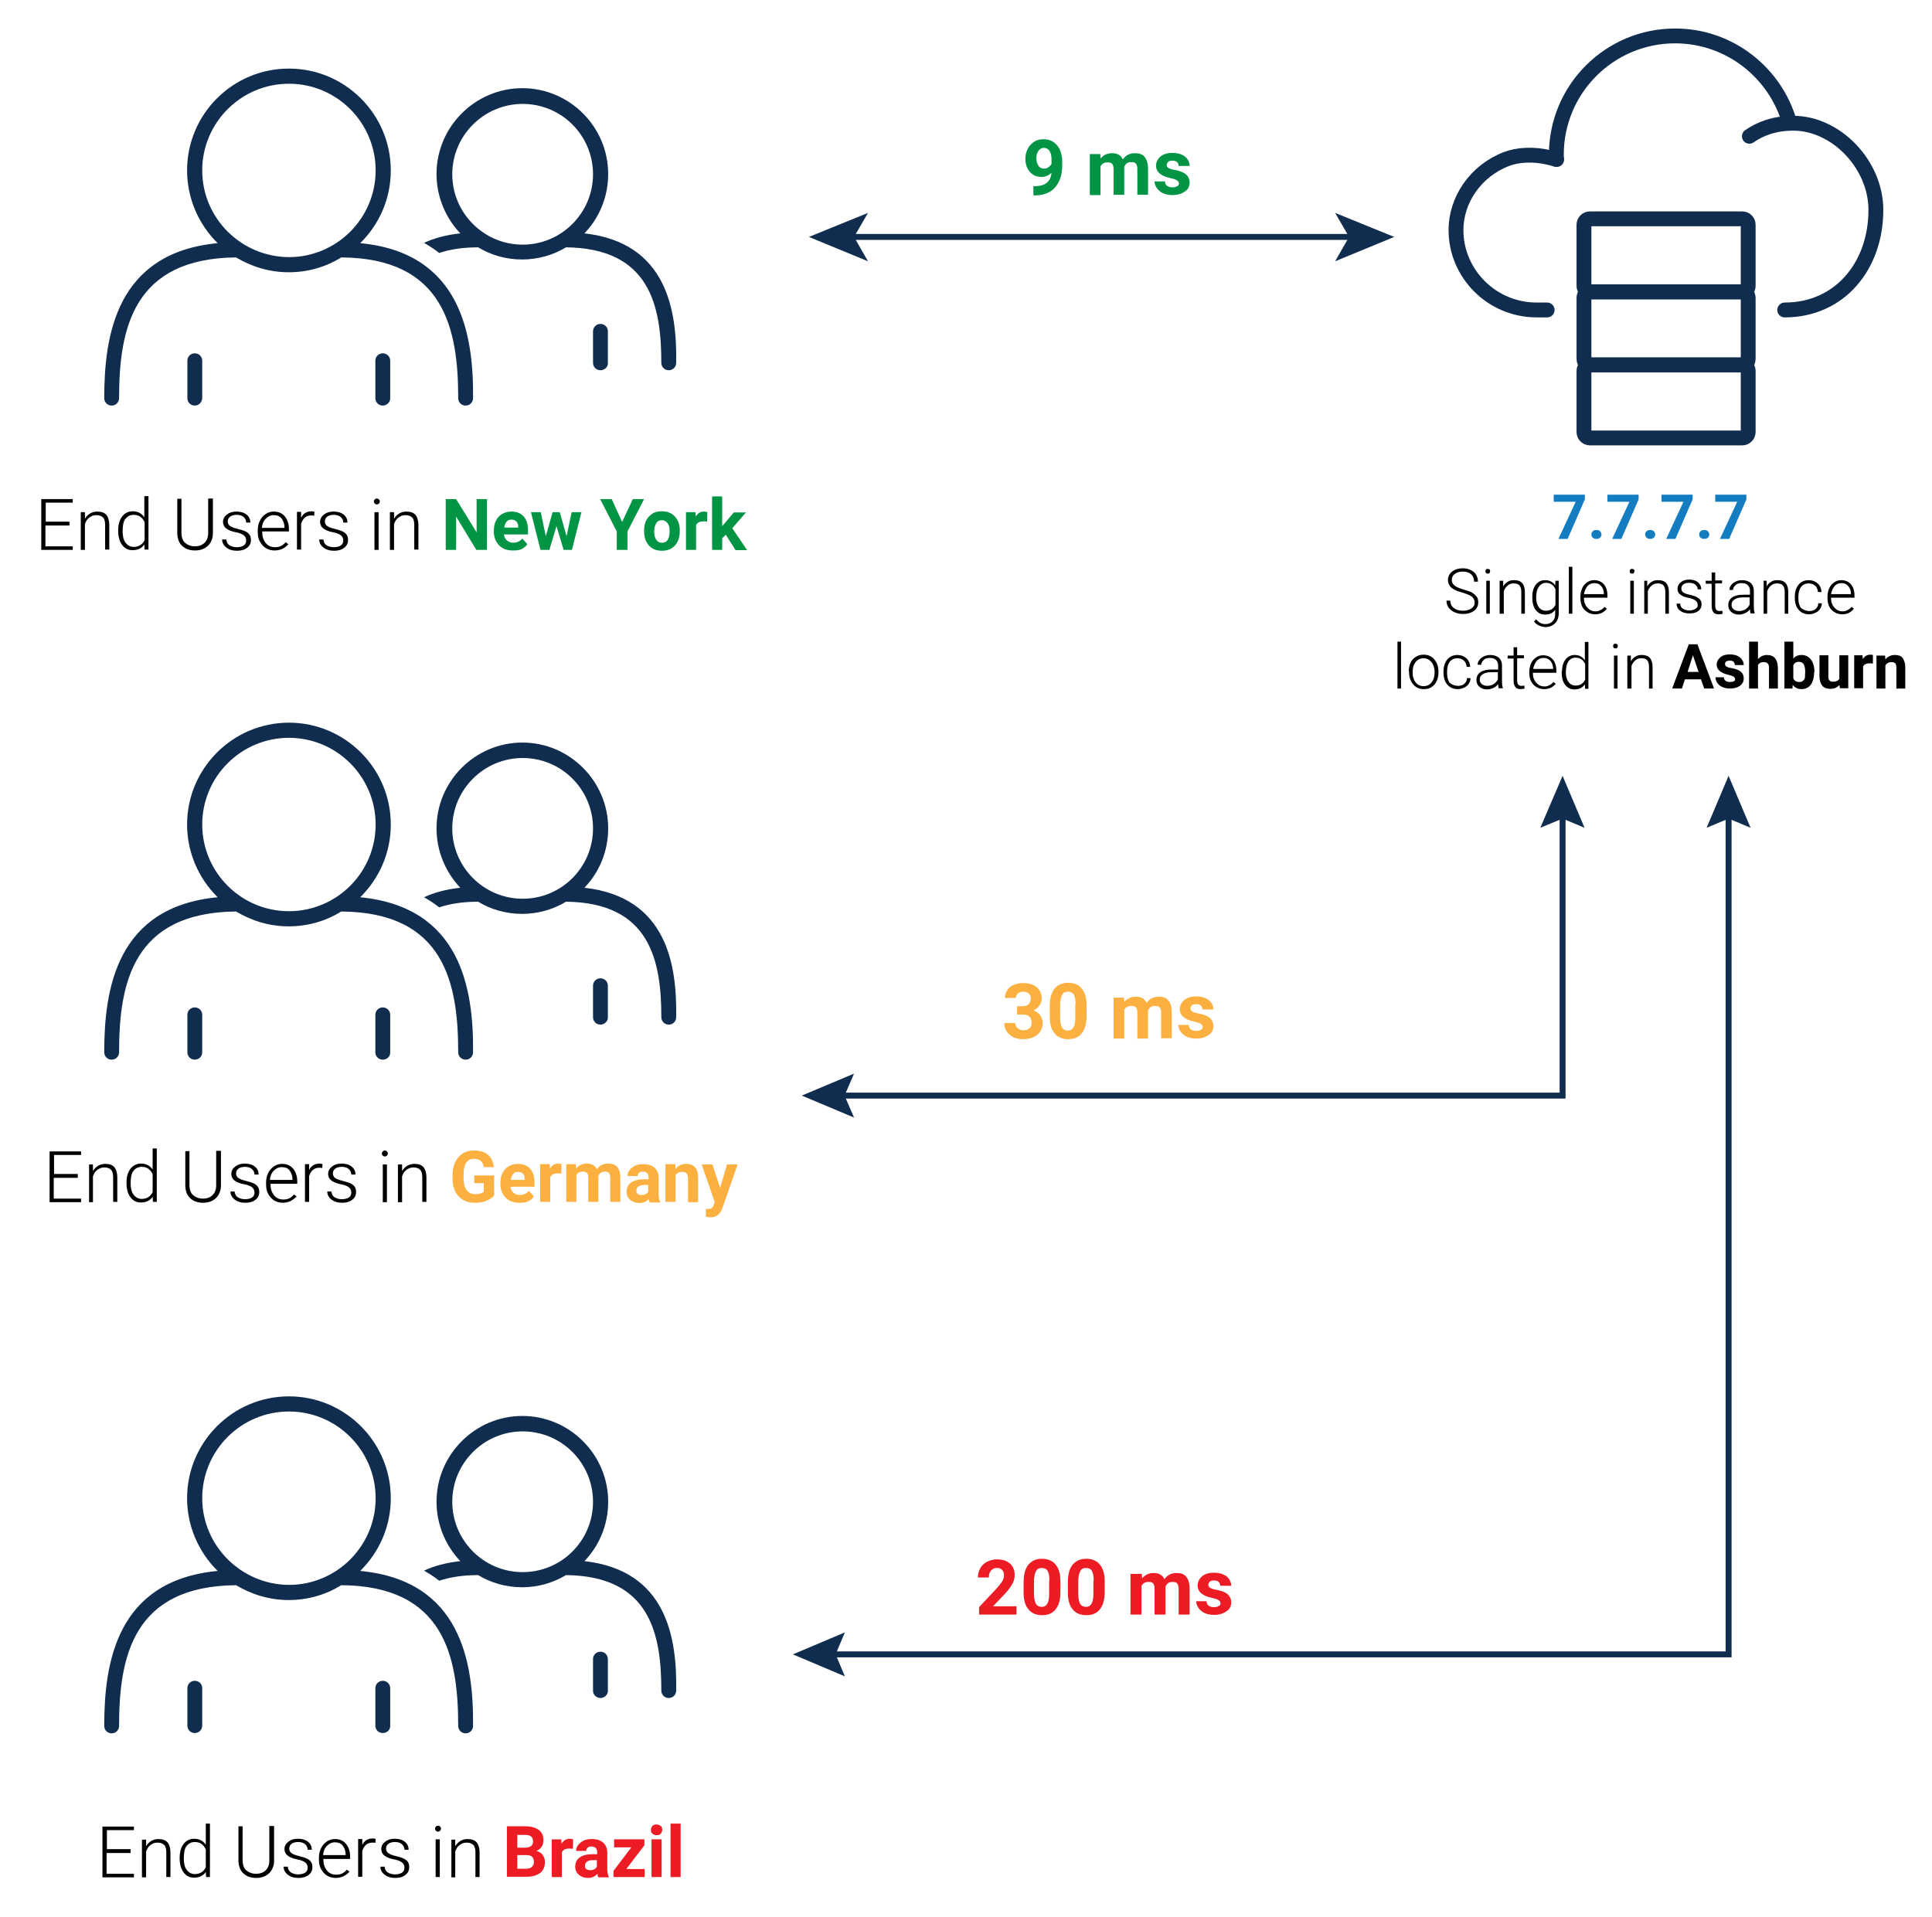 <?xml version="1.0" encoding="utf-8"?>
<!-- Generator: Adobe Illustrator 25.0.0, SVG Export Plug-In . SVG Version: 6.00 Build 0)  -->
<svg version="1.1" id="Layer_1" xmlns="http://www.w3.org/2000/svg" xmlns:xlink="http://www.w3.org/1999/xlink" x="0px" y="0px"
	 viewBox="0 0 650.6 645.7" style="enable-background:new 0 0 650.6 645.7;" xml:space="preserve">
<style type="text/css">
	.st0{fill:none;stroke:#102C4E;stroke-width:2;stroke-miterlimit:10;}
	.st1{fill:#102C4E;}
	.st2{fill:#147DC2;}
	.st3{fill:none;}
	.st4{fill:#010101;}
	.st5{fill:#009444;}
	.st6{fill:#FBB040;}
	.st7{fill:#ED1C24;}
	.st8{fill:none;stroke:#102C4E;stroke-width:5;stroke-linecap:round;stroke-linejoin:round;stroke-miterlimit:10;}
</style>
<g>
	<g>
		<polyline class="st0" points="282,369 526.2,369 526.2,273.2 		"/>
		<g>
			<polygon class="st1" points="287.6,376.4 284.4,369 287.6,361.6 270,369 			"/>
		</g>
		<g>
			<polygon class="st1" points="533.6,278.8 526.2,275.7 518.7,278.8 526.2,261.3 			"/>
		</g>
	</g>
</g>
<g>
	<line class="st2" x1="272.4" y1="79.8" x2="469.5" y2="79.8"/>
	<g>
		<line class="st0" x1="286.5" y1="79.8" x2="455.3" y2="79.8"/>
		<g>
			<polygon class="st1" points="272.4,79.8 292.3,88 287.6,79.8 292.3,71.7 			"/>
		</g>
		<g>
			<polygon class="st1" points="469.5,79.8 449.6,88 454.3,79.8 449.6,71.7 			"/>
		</g>
	</g>
</g>
<g>
	<path class="st3" d="M488.2,216.3"/>
</g>
<g>
	<path class="st3" d="M261.6,36.5"/>
</g>
<g>
	<path class="st2" d="M533.7,168.2l-5.8,13.3h-3.1l5.8-12.5h-7.4v-2.4h10.5V168.2z"/>
	<path class="st2" d="M535.9,180c0-0.5,0.2-0.9,0.5-1.1c0.3-0.3,0.7-0.4,1.2-0.4c0.5,0,0.9,0.1,1.2,0.4c0.3,0.3,0.5,0.7,0.5,1.1
		c0,0.5-0.2,0.8-0.5,1.1c-0.3,0.3-0.7,0.4-1.2,0.4c-0.5,0-0.9-0.1-1.2-0.4C536,180.8,535.9,180.5,535.9,180z"/>
	<path class="st2" d="M551.8,168.2l-5.8,13.3h-3.1l5.8-12.5h-7.4v-2.4h10.5V168.2z"/>
	<path class="st2" d="M554,180c0-0.5,0.2-0.9,0.5-1.1c0.3-0.3,0.7-0.4,1.2-0.4c0.5,0,0.9,0.1,1.2,0.4c0.3,0.3,0.5,0.7,0.5,1.1
		c0,0.5-0.2,0.8-0.5,1.1c-0.3,0.3-0.7,0.4-1.2,0.4c-0.5,0-0.9-0.1-1.2-0.4C554.2,180.8,554,180.5,554,180z"/>
	<path class="st2" d="M570,168.2l-5.8,13.3h-3.1l5.8-12.5h-7.4v-2.4H570V168.2z"/>
	<path class="st2" d="M572.2,180c0-0.5,0.2-0.9,0.5-1.1c0.3-0.3,0.7-0.4,1.2-0.4c0.5,0,0.9,0.1,1.2,0.4c0.3,0.3,0.5,0.7,0.5,1.1
		c0,0.5-0.2,0.8-0.5,1.1c-0.3,0.3-0.7,0.4-1.2,0.4c-0.5,0-0.9-0.1-1.2-0.4C572.3,180.8,572.2,180.5,572.2,180z"/>
	<path class="st2" d="M588.1,168.2l-5.8,13.3h-3.1l5.8-12.5h-7.4v-2.4h10.5V168.2z"/>
	<path class="st4" d="M496.6,203c0-0.8-0.3-1.5-0.9-2c-0.6-0.5-1.6-0.9-3.2-1.4c-1.5-0.4-2.7-0.9-3.4-1.4c-1-0.7-1.5-1.7-1.5-2.9
		c0-1.1,0.5-2.1,1.4-2.8c0.9-0.7,2.1-1.1,3.6-1.1c1,0,1.9,0.2,2.7,0.6c0.8,0.4,1.4,0.9,1.8,1.6s0.6,1.4,0.6,2.3h-1.3
		c0-1-0.3-1.8-1-2.5c-0.7-0.6-1.6-0.9-2.8-0.9c-1.1,0-2.1,0.3-2.7,0.8c-0.7,0.5-1,1.2-1,2c0,0.8,0.3,1.4,0.9,1.9
		c0.6,0.5,1.6,0.9,2.9,1.3s2.4,0.7,3,1.1c0.7,0.4,1.2,0.9,1.6,1.4s0.5,1.2,0.5,1.9c0,1.2-0.5,2.1-1.4,2.8c-0.9,0.7-2.2,1.1-3.7,1.1
		c-1.1,0-2-0.2-2.9-0.6c-0.9-0.4-1.5-0.9-2-1.6c-0.5-0.7-0.7-1.5-0.7-2.3h1.3c0,1.1,0.4,1.9,1.2,2.5s1.8,0.9,3.1,0.9
		c1.2,0,2.1-0.3,2.8-0.8C496.2,204.5,496.6,203.8,496.6,203z"/>
	<path class="st4" d="M500.2,192.4c0-0.2,0.1-0.4,0.2-0.6c0.2-0.2,0.4-0.2,0.6-0.2s0.5,0.1,0.6,0.2c0.2,0.2,0.2,0.4,0.2,0.6
		c0,0.2-0.1,0.4-0.2,0.6c-0.2,0.2-0.4,0.2-0.6,0.2s-0.5-0.1-0.6-0.2C500.3,192.8,500.2,192.6,500.2,192.4z M501.7,206.7h-1.2v-11.1
		h1.2V206.7z"/>
	<path class="st4" d="M506.2,195.6l0,1.9c0.4-0.7,0.9-1.2,1.6-1.6c0.6-0.4,1.3-0.5,2.1-0.5c1.2,0,2.1,0.3,2.7,1s0.9,1.7,0.9,3v7.3
		h-1.2v-7.3c0-1-0.2-1.7-0.6-2.2c-0.4-0.5-1.1-0.7-2-0.7c-0.8,0-1.4,0.2-2,0.7c-0.6,0.5-1,1.1-1.3,1.9v7.6H505v-11.1H506.2z"/>
	<path class="st4" d="M516,201c0-1.7,0.4-3.1,1.2-4.1c0.8-1,1.8-1.5,3.1-1.5c1.5,0,2.7,0.6,3.4,1.8l0.1-1.6h1.1v10.9
		c0,1.4-0.4,2.6-1.2,3.4s-1.9,1.3-3.2,1.3c-0.8,0-1.5-0.2-2.2-0.5c-0.7-0.3-1.3-0.8-1.7-1.4l0.7-0.7c0.9,1.1,1.9,1.6,3.1,1.6
		c1,0,1.8-0.3,2.4-0.9c0.6-0.6,0.9-1.4,0.9-2.5v-1.4c-0.8,1.1-1.9,1.6-3.4,1.6c-1.3,0-2.3-0.5-3.1-1.5s-1.2-2.4-1.2-4.2V201z
		 M517.3,201.2c0,1.4,0.3,2.5,0.9,3.3c0.6,0.8,1.4,1.2,2.4,1.2c1.5,0,2.6-0.7,3.2-2v-5.2c-0.3-0.7-0.7-1.3-1.2-1.6
		c-0.5-0.4-1.2-0.6-1.9-0.6c-1,0-1.8,0.4-2.4,1.2C517.6,198.4,517.3,199.6,517.3,201.2z"/>
	<path class="st4" d="M529.5,206.7h-1.2v-15.8h1.2V206.7z"/>
	<path class="st4" d="M537.2,206.9c-0.9,0-1.8-0.2-2.6-0.7c-0.8-0.5-1.4-1.1-1.8-1.9c-0.4-0.8-0.6-1.8-0.6-2.8V201
		c0-1.1,0.2-2,0.6-2.9c0.4-0.9,1-1.5,1.7-2c0.7-0.5,1.5-0.7,2.4-0.7c1.3,0,2.4,0.5,3.2,1.4c0.8,0.9,1.2,2.2,1.2,3.8v0.7h-7.9v0.2
		c0,1.3,0.4,2.3,1.1,3.1c0.7,0.8,1.6,1.3,2.7,1.3c0.7,0,1.2-0.1,1.7-0.4c0.5-0.2,1-0.6,1.4-1.1l0.8,0.6
		C540.2,206.2,538.9,206.9,537.2,206.9z M536.9,196.4c-0.9,0-1.7,0.3-2.3,1c-0.6,0.7-1,1.6-1.2,2.7h6.7V200c0-1.1-0.3-1.9-0.9-2.6
		S537.9,196.4,536.9,196.4z"/>
	<path class="st4" d="M548.8,192.4c0-0.2,0.1-0.4,0.2-0.6c0.2-0.2,0.4-0.2,0.6-0.2s0.5,0.1,0.6,0.2c0.2,0.2,0.2,0.4,0.2,0.6
		c0,0.2-0.1,0.4-0.2,0.6c-0.2,0.2-0.4,0.2-0.6,0.2s-0.5-0.1-0.6-0.2C548.8,192.8,548.8,192.6,548.8,192.4z M550.2,206.7H549v-11.1
		h1.2V206.7z"/>
	<path class="st4" d="M554.7,195.6l0,1.9c0.4-0.7,0.9-1.2,1.6-1.6c0.6-0.4,1.3-0.5,2.1-0.5c1.2,0,2.1,0.3,2.7,1s0.9,1.7,0.9,3v7.3
		h-1.2v-7.3c0-1-0.2-1.7-0.6-2.2c-0.4-0.5-1.1-0.7-2-0.7c-0.8,0-1.4,0.2-2,0.7c-0.6,0.5-1,1.1-1.3,1.9v7.6h-1.2v-11.1H554.7z"/>
	<path class="st4" d="M571.7,203.8c0-0.6-0.2-1.1-0.7-1.5c-0.5-0.4-1.2-0.7-2.2-0.9c-1-0.2-1.7-0.4-2.3-0.7c-0.5-0.3-0.9-0.6-1.2-1
		c-0.3-0.4-0.4-0.9-0.4-1.4c0-0.9,0.4-1.6,1.1-2.2c0.7-0.6,1.7-0.9,2.8-0.9c1.2,0,2.2,0.3,3,0.9c0.7,0.6,1.1,1.4,1.1,2.4h-1.2
		c0-0.6-0.3-1.2-0.8-1.6c-0.5-0.4-1.2-0.6-2.1-0.6c-0.8,0-1.5,0.2-1.9,0.5c-0.5,0.4-0.7,0.8-0.7,1.4c0,0.6,0.2,1,0.6,1.3
		c0.4,0.3,1.1,0.6,2.2,0.8c1.1,0.3,1.9,0.5,2.4,0.8c0.5,0.3,0.9,0.6,1.2,1s0.4,0.9,0.4,1.5c0,0.9-0.4,1.7-1.1,2.2
		c-0.8,0.6-1.7,0.8-3,0.8c-1.3,0-2.3-0.3-3.1-0.9c-0.8-0.6-1.2-1.4-1.2-2.4h1.2c0,0.7,0.3,1.3,0.9,1.7c0.6,0.4,1.3,0.6,2.2,0.6
		c0.9,0,1.5-0.2,2.1-0.6S571.7,204.4,571.7,203.8z"/>
	<path class="st4" d="M577.6,192.7v2.8h2.3v1h-2.3v7.4c0,0.6,0.1,1.1,0.3,1.4c0.2,0.3,0.6,0.5,1.1,0.5c0.2,0,0.5,0,1-0.1l0.1,1
		c-0.3,0.1-0.8,0.2-1.3,0.2c-0.8,0-1.5-0.2-1.8-0.7c-0.4-0.5-0.6-1.2-0.6-2.2v-7.4h-2v-1h2v-2.8H577.6z"/>
	<path class="st4" d="M589.5,206.7c-0.1-0.3-0.2-0.9-0.2-1.5c-0.4,0.6-1,1-1.6,1.3c-0.7,0.3-1.4,0.5-2.1,0.5c-1.1,0-1.9-0.3-2.6-0.9
		c-0.7-0.6-1-1.3-1-2.3c0-1.1,0.4-1.9,1.3-2.6c0.9-0.6,2.2-0.9,3.8-0.9h2.2v-1.3c0-0.8-0.2-1.4-0.7-1.9c-0.5-0.5-1.2-0.7-2.1-0.7
		c-0.9,0-1.6,0.2-2.1,0.7s-0.8,1-0.8,1.6l-1.2,0c0-0.9,0.4-1.6,1.2-2.3c0.8-0.6,1.8-1,3-1c1.2,0,2.2,0.3,2.9,0.9
		c0.7,0.6,1.1,1.5,1.1,2.6v5.2c0,1.1,0.1,1.9,0.3,2.4v0.1H589.5z M585.6,205.8c0.8,0,1.6-0.2,2.2-0.6c0.6-0.4,1.1-0.9,1.4-1.6v-2.4
		H587c-1.2,0-2.2,0.2-2.9,0.7c-0.7,0.4-1,1-1,1.8c0,0.6,0.2,1.1,0.7,1.5C584.3,205.6,584.9,205.8,585.6,205.8z"/>
	<path class="st4" d="M594.9,195.6l0,1.9c0.4-0.7,0.9-1.2,1.6-1.6c0.6-0.4,1.3-0.5,2.1-0.5c1.2,0,2.1,0.3,2.7,1s0.9,1.7,0.9,3v7.3
		h-1.2v-7.3c0-1-0.2-1.7-0.6-2.2c-0.4-0.5-1.1-0.7-2-0.7c-0.8,0-1.4,0.2-2,0.7c-0.6,0.5-1,1.1-1.3,1.9v7.6h-1.2v-11.1H594.9z"/>
	<path class="st4" d="M609.3,205.8c0.9,0,1.6-0.2,2.1-0.7c0.6-0.5,0.9-1.1,0.9-1.9h1.2c0,0.7-0.2,1.3-0.6,1.9
		c-0.4,0.6-0.9,1-1.6,1.3c-0.6,0.3-1.3,0.5-2.1,0.5c-1.5,0-2.6-0.5-3.5-1.5c-0.9-1-1.3-2.4-1.3-4.1v-0.4c0-1.1,0.2-2.1,0.6-2.9
		c0.4-0.8,0.9-1.5,1.6-1.9c0.7-0.5,1.5-0.7,2.5-0.7c1.2,0,2.2,0.4,3,1.1c0.8,0.7,1.2,1.7,1.3,2.9h-1.2c-0.1-0.9-0.4-1.6-0.9-2.1
		c-0.6-0.5-1.3-0.8-2.2-0.8c-1.1,0-2,0.4-2.6,1.2c-0.6,0.8-0.9,1.9-0.9,3.4v0.4c0,1.4,0.3,2.5,0.9,3.3
		C607.4,205.4,608.2,205.8,609.3,205.8z"/>
	<path class="st4" d="M620.4,206.9c-0.9,0-1.8-0.2-2.6-0.7c-0.8-0.5-1.4-1.1-1.8-1.9c-0.4-0.8-0.6-1.8-0.6-2.8V201
		c0-1.1,0.2-2,0.6-2.9c0.4-0.9,1-1.5,1.7-2c0.7-0.5,1.5-0.7,2.4-0.7c1.3,0,2.4,0.5,3.2,1.4c0.8,0.9,1.2,2.2,1.2,3.8v0.7h-7.9v0.2
		c0,1.3,0.4,2.3,1.1,3.1c0.7,0.8,1.6,1.3,2.7,1.3c0.7,0,1.2-0.1,1.7-0.4c0.5-0.2,1-0.6,1.4-1.1l0.8,0.6
		C623.4,206.2,622.1,206.9,620.4,206.9z M620.1,196.4c-0.9,0-1.7,0.3-2.3,1c-0.6,0.7-1,1.6-1.2,2.7h6.7V200c0-1.1-0.3-1.9-0.9-2.6
		S621.1,196.4,620.1,196.4z"/>
	<path class="st4" d="M471.8,231.9h-1.2v-15.8h1.2V231.9z"/>
	<path class="st4" d="M474.4,226.1c0-1.1,0.2-2,0.6-2.9c0.4-0.9,1-1.5,1.8-2c0.8-0.5,1.6-0.7,2.6-0.7c1.5,0,2.7,0.5,3.6,1.6
		c0.9,1,1.4,2.4,1.4,4.1v0.3c0,1.1-0.2,2-0.6,2.9c-0.4,0.9-1,1.5-1.7,2s-1.6,0.7-2.6,0.7c-1.5,0-2.7-0.5-3.6-1.6
		c-0.9-1-1.4-2.4-1.4-4.1V226.1z M475.7,226.5c0,1.3,0.3,2.4,1,3.3c0.7,0.9,1.6,1.3,2.7,1.3c1.1,0,2-0.4,2.7-1.3c0.7-0.9,1-2,1-3.4
		v-0.2c0-0.8-0.2-1.6-0.5-2.3s-0.8-1.2-1.3-1.6c-0.6-0.4-1.2-0.6-1.9-0.6c-1.1,0-2,0.4-2.7,1.3c-0.7,0.9-1,2-1,3.4V226.5z"/>
	<path class="st4" d="M491,231c0.9,0,1.6-0.2,2.1-0.7c0.6-0.5,0.9-1.1,0.9-1.9h1.2c0,0.7-0.2,1.3-0.6,1.9c-0.4,0.6-0.9,1-1.6,1.3
		c-0.6,0.3-1.3,0.5-2.1,0.5c-1.5,0-2.6-0.5-3.5-1.5c-0.9-1-1.3-2.4-1.3-4.1v-0.4c0-1.1,0.2-2.1,0.6-2.9c0.4-0.8,0.9-1.5,1.6-1.9
		c0.7-0.5,1.6-0.7,2.5-0.7c1.2,0,2.2,0.4,3,1.1c0.8,0.7,1.2,1.7,1.3,2.9h-1.2c-0.1-0.9-0.4-1.6-0.9-2.1c-0.6-0.5-1.3-0.8-2.2-0.8
		c-1.1,0-2,0.4-2.6,1.2c-0.6,0.8-0.9,1.9-0.9,3.4v0.4c0,1.4,0.3,2.5,0.9,3.3C489,230.6,489.9,231,491,231z"/>
	<path class="st4" d="M504.7,231.9c-0.1-0.3-0.2-0.9-0.2-1.5c-0.4,0.6-1,1-1.6,1.3c-0.7,0.3-1.4,0.5-2.1,0.5c-1.1,0-1.9-0.3-2.6-0.9
		c-0.7-0.6-1-1.3-1-2.3c0-1.1,0.4-1.9,1.3-2.6c0.9-0.6,2.2-0.9,3.8-0.9h2.2v-1.3c0-0.8-0.2-1.4-0.7-1.9c-0.5-0.5-1.2-0.7-2.1-0.7
		c-0.9,0-1.6,0.2-2.1,0.7s-0.8,1-0.8,1.6l-1.2,0c0-0.9,0.4-1.6,1.2-2.3c0.8-0.6,1.8-1,3-1c1.2,0,2.2,0.3,2.9,0.9
		c0.7,0.6,1.1,1.5,1.1,2.6v5.2c0,1.1,0.1,1.9,0.3,2.4v0.1H504.7z M500.8,231c0.8,0,1.6-0.2,2.2-0.6c0.6-0.4,1.1-0.9,1.4-1.6v-2.4
		h-2.2c-1.2,0-2.2,0.2-2.9,0.7c-0.7,0.4-1,1-1,1.8c0,0.6,0.2,1.1,0.7,1.5C499.5,230.8,500.1,231,500.8,231z"/>
	<path class="st4" d="M510.9,217.9v2.8h2.3v1h-2.3v7.4c0,0.6,0.1,1.1,0.3,1.4c0.2,0.3,0.6,0.5,1.1,0.5c0.2,0,0.5,0,1-0.1l0.1,1
		c-0.3,0.1-0.8,0.2-1.3,0.2c-0.8,0-1.5-0.2-1.8-0.7c-0.4-0.5-0.6-1.2-0.6-2.2v-7.4h-2v-1h2v-2.8H510.9z"/>
	<path class="st4" d="M520,232.1c-0.9,0-1.8-0.2-2.6-0.7c-0.8-0.5-1.4-1.1-1.8-1.9c-0.4-0.8-0.6-1.8-0.6-2.8v-0.4
		c0-1.1,0.2-2,0.6-2.9c0.4-0.9,1-1.5,1.7-2c0.7-0.5,1.5-0.7,2.4-0.7c1.3,0,2.4,0.5,3.2,1.4c0.8,0.9,1.2,2.2,1.2,3.8v0.7h-7.9v0.2
		c0,1.3,0.4,2.3,1.1,3.1c0.7,0.8,1.6,1.3,2.7,1.3c0.7,0,1.2-0.1,1.7-0.4c0.5-0.2,1-0.6,1.4-1.1l0.8,0.6
		C523,231.4,521.7,232.1,520,232.1z M519.8,221.6c-0.9,0-1.7,0.3-2.3,1c-0.6,0.7-1,1.6-1.2,2.7h6.7v-0.1c0-1.1-0.3-1.9-0.9-2.6
		S520.7,221.6,519.8,221.6z"/>
	<path class="st4" d="M526,226.2c0-1.7,0.4-3.1,1.2-4.1c0.8-1,1.8-1.5,3.1-1.5c1.5,0,2.6,0.6,3.4,1.8v-6.2h1.2v15.8h-1.1l-0.1-1.5
		c-0.8,1.1-1.9,1.7-3.5,1.7c-1.3,0-2.3-0.5-3.1-1.5c-0.8-1-1.2-2.4-1.2-4.2V226.2z M527.3,226.4c0,1.4,0.3,2.5,0.9,3.3
		c0.6,0.8,1.4,1.2,2.4,1.2c1.5,0,2.6-0.7,3.2-2v-5.2c-0.6-1.4-1.7-2.2-3.2-2.2c-1,0-1.8,0.4-2.4,1.2
		C527.6,223.6,527.3,224.8,527.3,226.4z"/>
	<path class="st4" d="M543.2,217.6c0-0.2,0.1-0.4,0.2-0.6c0.2-0.2,0.4-0.2,0.6-0.2s0.5,0.1,0.6,0.2c0.2,0.2,0.2,0.4,0.2,0.6
		c0,0.2-0.1,0.4-0.2,0.6c-0.2,0.2-0.4,0.2-0.6,0.2s-0.5-0.1-0.6-0.2C543.3,218,543.2,217.8,543.2,217.6z M544.7,231.9h-1.2v-11.1
		h1.2V231.9z"/>
	<path class="st4" d="M549.2,220.8l0,1.9c0.4-0.7,0.9-1.2,1.6-1.6c0.6-0.4,1.3-0.5,2.1-0.5c1.2,0,2.1,0.3,2.7,1s0.9,1.7,0.9,3v7.3
		h-1.2v-7.3c0-1-0.2-1.7-0.6-2.2c-0.4-0.5-1.1-0.7-2-0.7c-0.8,0-1.4,0.2-2,0.7c-0.6,0.5-1,1.1-1.3,1.9v7.6H548v-11.1H549.2z"/>
	<path class="st4" d="M572.8,228.8h-5.4l-1,3.1h-3.3l5.6-14.9h2.9l5.6,14.9h-3.3L572.8,228.8z M568.3,226.3h3.7l-1.9-5.6
		L568.3,226.3z"/>
	<path class="st4" d="M584.3,228.8c0-0.4-0.2-0.6-0.5-0.9c-0.4-0.2-0.9-0.4-1.7-0.6c-2.6-0.6-4-1.7-4-3.4c0-1,0.4-1.8,1.2-2.5
		c0.8-0.7,1.9-1,3.2-1c1.4,0,2.5,0.3,3.4,1c0.8,0.7,1.3,1.5,1.3,2.6h-3c0-0.4-0.1-0.8-0.4-1.1c-0.3-0.3-0.7-0.4-1.3-0.4
		c-0.5,0-0.9,0.1-1.2,0.3c-0.3,0.2-0.4,0.5-0.4,0.9c0,0.3,0.2,0.6,0.5,0.8c0.3,0.2,0.8,0.4,1.6,0.5c0.7,0.1,1.4,0.3,1.9,0.5
		c1.6,0.6,2.3,1.6,2.3,3c0,1-0.4,1.8-1.3,2.5c-0.9,0.6-2,0.9-3.4,0.9c-0.9,0-1.8-0.2-2.5-0.5c-0.7-0.3-1.3-0.8-1.7-1.4
		c-0.4-0.6-0.6-1.2-0.6-1.9h2.8c0,0.5,0.2,0.9,0.6,1.2s0.8,0.4,1.5,0.4c0.6,0,1-0.1,1.3-0.3C584.2,229.4,584.3,229.1,584.3,228.8z"
		/>
	<path class="st4" d="M592,222c0.8-0.9,1.8-1.4,3-1.4c2.4,0,3.6,1.4,3.7,4.2v7.1h-3v-7c0-0.6-0.1-1.1-0.4-1.4
		c-0.3-0.3-0.7-0.5-1.4-0.5c-0.9,0-1.5,0.3-1.9,1v7.9h-3v-15.8h3V222z"/>
	<path class="st4" d="M610.9,226.4c0,1.8-0.4,3.2-1.1,4.2c-0.8,1-1.8,1.5-3.2,1.5c-1.2,0-2.2-0.5-2.9-1.4l-0.1,1.2h-2.7v-15.8h3v5.7
		c0.7-0.8,1.6-1.2,2.7-1.2c1.4,0,2.4,0.5,3.2,1.5c0.8,1,1.2,2.4,1.2,4.2V226.4z M607.9,226.2c0-1.1-0.2-1.9-0.5-2.5
		c-0.4-0.5-0.9-0.8-1.6-0.8c-0.9,0-1.6,0.4-1.9,1.2v4.4c0.4,0.8,1,1.2,2,1.2c1,0,1.6-0.5,1.9-1.4
		C607.8,227.8,607.9,227.1,607.9,226.2z"/>
	<path class="st4" d="M619.4,230.7c-0.7,0.9-1.7,1.3-3,1.3c-1.2,0-2.1-0.3-2.7-1c-0.6-0.7-0.9-1.7-1-3v-7.3h3v7.2
		c0,1.2,0.5,1.7,1.6,1.7c1,0,1.7-0.3,2.1-1v-7.9h3v11.1h-2.8L619.4,230.7z"/>
	<path class="st4" d="M630.7,223.5c-0.4-0.1-0.8-0.1-1.1-0.1c-1.1,0-1.9,0.4-2.2,1.1v7.3h-3v-11.1h2.8l0.1,1.3
		c0.6-1,1.4-1.5,2.5-1.5c0.3,0,0.6,0,0.9,0.1L630.7,223.5z"/>
	<path class="st4" d="M634.8,220.8l0.1,1.3c0.8-1,1.9-1.5,3.2-1.5c1.2,0,2.1,0.3,2.6,1s0.9,1.7,0.9,3.1v7.2h-3v-7.1
		c0-0.6-0.1-1.1-0.4-1.4c-0.3-0.3-0.7-0.4-1.4-0.4c-0.8,0-1.5,0.4-1.9,1.1v7.8h-3v-11.1H634.8z"/>
</g>
<g>
	<path class="st4" d="M23.3,177h-8v7h9.2v1.2H13.9v-17.1h10.6v1.2h-9.1v6.4h8V177z"/>
	<path class="st4" d="M28.6,172.5l0,2.2c0.5-0.8,1.1-1.4,1.8-1.8s1.5-0.6,2.4-0.6c1.4,0,2.4,0.4,3,1.1s1,1.9,1,3.4v8.3h-1.4v-8.3
		c0-1.1-0.2-2-0.7-2.5s-1.2-0.8-2.3-0.8c-0.9,0-1.6,0.3-2.3,0.8s-1.2,1.3-1.5,2.2v8.7h-1.4v-12.7H28.6z"/>
	<path class="st4" d="M39.8,178.7c0-2,0.4-3.5,1.3-4.7s2.1-1.8,3.6-1.8c1.7,0,3,0.7,3.9,2v-7.1H50v18h-1.3l-0.1-1.7
		c-0.9,1.3-2.2,1.9-4,1.9c-1.5,0-2.6-0.6-3.5-1.8s-1.3-2.8-1.3-4.8V178.7z M41.3,179c0,1.6,0.3,2.9,1,3.8s1.6,1.4,2.7,1.4
		c1.7,0,3-0.8,3.7-2.3v-6c-0.7-1.6-1.9-2.5-3.7-2.5c-1.2,0-2.1,0.5-2.8,1.4S41.3,177.2,41.3,179z"/>
	<path class="st4" d="M71.7,168.1v11.6c0,1.1-0.3,2.1-0.8,3s-1.2,1.5-2.1,2s-2,0.7-3.1,0.7c-1.8,0-3.2-0.5-4.3-1.5s-1.6-2.3-1.7-4.1
		v-11.8h1.4v11.5c0,1.4,0.4,2.6,1.2,3.3s1.9,1.2,3.3,1.2s2.5-0.4,3.3-1.2s1.2-1.9,1.2-3.3v-11.6H71.7z"/>
	<path class="st4" d="M82.9,182c0-0.7-0.3-1.3-0.8-1.7s-1.4-0.8-2.5-1s-2-0.5-2.6-0.8s-1.1-0.7-1.4-1.1s-0.5-1-0.5-1.6
		c0-1,0.4-1.8,1.3-2.5s1.9-1,3.2-1c1.4,0,2.5,0.3,3.4,1s1.3,1.6,1.3,2.7h-1.4c0-0.7-0.3-1.4-0.9-1.9s-1.4-0.7-2.3-0.7
		c-0.9,0-1.7,0.2-2.2,0.6s-0.8,0.9-0.8,1.6c0,0.6,0.2,1.1,0.7,1.5s1.3,0.7,2.5,1s2.2,0.6,2.8,0.9s1.1,0.7,1.4,1.2s0.4,1,0.4,1.7
		c0,1.1-0.4,1.9-1.3,2.6s-2,1-3.4,1c-1.5,0-2.7-0.4-3.6-1.1s-1.4-1.6-1.4-2.7h1.4c0.1,0.8,0.4,1.5,1,1.9s1.5,0.7,2.5,0.7
		c1,0,1.8-0.2,2.4-0.6S82.9,182.6,82.9,182z"/>
	<path class="st4" d="M92.4,185.4c-1.1,0-2.1-0.3-2.9-0.8s-1.5-1.3-2-2.2s-0.7-2-0.7-3.2v-0.5c0-1.2,0.2-2.3,0.7-3.3s1.1-1.7,2-2.3
		s1.8-0.8,2.7-0.8c1.5,0,2.8,0.5,3.7,1.6s1.4,2.5,1.4,4.3v0.8h-9v0.3c0,1.4,0.4,2.6,1.2,3.6s1.9,1.4,3.1,1.4c0.8,0,1.4-0.1,2-0.4
		s1.1-0.7,1.6-1.3l0.9,0.7C95.9,184.7,94.4,185.4,92.4,185.4z M92.2,173.5c-1.1,0-1.9,0.4-2.7,1.2s-1.2,1.8-1.3,3.1h7.6v-0.2
		c0-1.2-0.4-2.2-1-3S93.2,173.5,92.2,173.5z"/>
	<path class="st4" d="M105.8,173.7c-0.3-0.1-0.6-0.1-0.9-0.1c-0.9,0-1.6,0.2-2.2,0.7s-1,1.2-1.3,2.1v8.7h-1.4v-12.7h1.4l0,2
		c0.7-1.5,1.9-2.2,3.6-2.2c0.4,0,0.7,0.1,0.9,0.2L105.8,173.7z"/>
	<path class="st4" d="M115.6,182c0-0.7-0.3-1.3-0.8-1.7s-1.4-0.8-2.5-1s-2-0.5-2.6-0.8s-1.1-0.7-1.4-1.1s-0.5-1-0.5-1.6
		c0-1,0.4-1.8,1.3-2.5s1.9-1,3.2-1c1.4,0,2.5,0.3,3.4,1s1.3,1.6,1.3,2.7h-1.4c0-0.7-0.3-1.4-0.9-1.9s-1.4-0.7-2.3-0.7
		c-0.9,0-1.7,0.2-2.2,0.6s-0.8,0.9-0.8,1.6c0,0.6,0.2,1.1,0.7,1.5s1.3,0.7,2.5,1s2.2,0.6,2.8,0.9s1.1,0.7,1.4,1.2s0.4,1,0.4,1.7
		c0,1.1-0.4,1.9-1.3,2.6s-2,1-3.4,1c-1.5,0-2.7-0.4-3.6-1.1s-1.4-1.6-1.4-2.7h1.4c0.1,0.8,0.4,1.5,1,1.9s1.5,0.7,2.5,0.7
		c1,0,1.8-0.2,2.4-0.6S115.6,182.6,115.6,182z"/>
	<path class="st4" d="M125.9,168.9c0-0.3,0.1-0.5,0.3-0.7c0.2-0.2,0.4-0.3,0.7-0.3s0.5,0.1,0.7,0.3c0.2,0.2,0.3,0.4,0.3,0.7
		s-0.1,0.5-0.3,0.7c-0.2,0.2-0.4,0.3-0.7,0.3s-0.5-0.1-0.7-0.3C126,169.4,125.9,169.1,125.9,168.9z M127.5,185.2h-1.4v-12.7h1.4
		V185.2z"/>
	<path class="st4" d="M132.7,172.5l0,2.2c0.5-0.8,1.1-1.4,1.8-1.8s1.5-0.6,2.4-0.6c1.4,0,2.4,0.4,3,1.1s1,1.9,1,3.4v8.3h-1.4v-8.3
		c0-1.1-0.2-2-0.7-2.5s-1.2-0.8-2.3-0.8c-0.9,0-1.6,0.3-2.3,0.8s-1.2,1.3-1.5,2.2v8.7h-1.4v-12.7H132.7z"/>
	<path class="st5" d="M163.9,185.2h-3.5l-6.8-11.2v11.2h-3.5v-17.1h3.5l6.9,11.2v-11.2h3.5V185.2z"/>
	<path class="st5" d="M172.6,185.4c-1.9,0-3.4-0.6-4.5-1.7s-1.8-2.7-1.8-4.6v-0.3c0-1.3,0.2-2.4,0.7-3.4s1.2-1.8,2.1-2.3
		s1.9-0.8,3.1-0.8c1.7,0,3.1,0.5,4.1,1.6s1.5,2.6,1.5,4.7v1.4h-8.1c0.1,0.8,0.4,1.5,1,2s1.2,0.8,2.1,0.8c1.3,0,2.3-0.5,3.1-1.4
		l1.7,1.9c-0.5,0.7-1.2,1.3-2.1,1.7S173.7,185.4,172.6,185.4z M172.2,175c-0.7,0-1.2,0.2-1.6,0.7c-0.4,0.5-0.7,1.1-0.8,2h4.7v-0.3
		c0-0.8-0.2-1.3-0.6-1.7C173.5,175.2,172.9,175,172.2,175z"/>
	<path class="st5" d="M190.8,180.6l1.7-8.1h3.3l-3.2,12.7h-2.8l-2.4-8l-2.4,8H182l-3.2-12.7h3.3l1.7,8.1l2.3-8.1h2.4L190.8,180.6z"
		/>
	<path class="st5" d="M209.5,175.8l3.6-7.7h3.8l-5.6,10.9v6.2h-3.6V179l-5.6-10.9h3.9L209.5,175.8z"/>
	<path class="st5" d="M216.9,178.7c0-1.3,0.2-2.4,0.7-3.4s1.2-1.7,2.1-2.3s2-0.8,3.2-0.8c1.7,0,3.1,0.5,4.2,1.6s1.7,2.5,1.8,4.3
		l0,0.9c0,1.9-0.5,3.5-1.6,4.7s-2.5,1.8-4.4,1.8s-3.3-0.6-4.4-1.8s-1.6-2.8-1.6-4.8V178.7z M220.3,179c0,1.2,0.2,2.1,0.7,2.8
		s1.1,1,1.9,1c0.8,0,1.5-0.3,1.9-0.9s0.7-1.6,0.7-3c0-1.2-0.2-2.1-0.7-2.7s-1.1-1-1.9-1c-0.8,0-1.5,0.3-1.9,1S220.3,177.6,220.3,179
		z"/>
	<path class="st5" d="M238.1,175.7c-0.5-0.1-0.9-0.1-1.2-0.1c-1.3,0-2.1,0.4-2.5,1.3v8.3H231v-12.7h3.2l0.1,1.5
		c0.7-1.2,1.6-1.7,2.8-1.7c0.4,0,0.7,0.1,1.1,0.2L238.1,175.7z"/>
	<path class="st5" d="M244.4,180.1l-1.2,1.2v3.9h-3.4v-18h3.4v10l0.7-0.8l3.2-3.8h4.1l-4.6,5.3l5,7.4h-3.9L244.4,180.1z"/>
</g>
<g>
	<path class="st4" d="M26.1,396.7h-8v7h9.2v1.2H16.7v-17.1h10.6v1.2h-9.1v6.4h8V396.7z"/>
	<path class="st4" d="M31.3,392.2l0,2.2c0.5-0.8,1.1-1.4,1.8-1.8s1.5-0.6,2.4-0.6c1.4,0,2.4,0.4,3,1.1s1,1.9,1,3.4v8.3h-1.4v-8.3
		c0-1.1-0.2-2-0.7-2.5s-1.2-0.8-2.3-0.8c-0.9,0-1.6,0.3-2.3,0.8s-1.2,1.3-1.5,2.2v8.7H30v-12.7H31.3z"/>
	<path class="st4" d="M42.6,398.4c0-2,0.4-3.5,1.3-4.7s2.1-1.8,3.6-1.8c1.7,0,3,0.7,3.9,2v-7.1h1.4v18h-1.3l-0.1-1.7
		c-0.9,1.3-2.2,1.9-4,1.9c-1.5,0-2.6-0.6-3.5-1.8s-1.3-2.8-1.3-4.8V398.4z M44,398.6c0,1.6,0.3,2.9,1,3.8s1.6,1.4,2.7,1.4
		c1.7,0,3-0.8,3.7-2.3v-6c-0.7-1.6-1.9-2.5-3.7-2.5c-1.2,0-2.1,0.5-2.8,1.4S44,396.8,44,398.6z"/>
	<path class="st4" d="M74.4,387.8v11.6c0,1.1-0.3,2.1-0.8,3s-1.2,1.5-2.1,2s-2,0.7-3.1,0.7c-1.8,0-3.2-0.5-4.3-1.5
		c-1.1-1-1.6-2.3-1.7-4.1v-11.8h1.4v11.5c0,1.4,0.4,2.6,1.2,3.3s1.9,1.2,3.3,1.2s2.5-0.4,3.3-1.2s1.2-1.9,1.2-3.3v-11.6H74.4z"/>
	<path class="st4" d="M85.7,401.6c0-0.7-0.3-1.3-0.8-1.7s-1.4-0.8-2.5-1s-2-0.5-2.6-0.8s-1.1-0.7-1.4-1.1s-0.5-1-0.5-1.6
		c0-1,0.4-1.8,1.3-2.5s1.9-1,3.2-1c1.4,0,2.5,0.3,3.4,1s1.3,1.6,1.3,2.7h-1.4c0-0.7-0.3-1.4-0.9-1.9s-1.4-0.7-2.3-0.7
		c-0.9,0-1.7,0.2-2.2,0.6s-0.8,0.9-0.8,1.6c0,0.6,0.2,1.1,0.7,1.5s1.3,0.7,2.5,1s2.2,0.6,2.8,0.9s1.1,0.7,1.4,1.2s0.4,1,0.4,1.7
		c0,1.1-0.4,1.9-1.3,2.6s-2,1-3.4,1c-1.5,0-2.7-0.4-3.6-1.1s-1.4-1.6-1.4-2.7h1.4c0.1,0.8,0.4,1.5,1,1.9s1.5,0.7,2.5,0.7
		c1,0,1.8-0.2,2.4-0.6S85.7,402.3,85.7,401.6z"/>
	<path class="st4" d="M95.2,405.1c-1.1,0-2.1-0.3-2.9-0.8s-1.5-1.3-2-2.2s-0.7-2-0.7-3.2v-0.5c0-1.2,0.2-2.3,0.7-3.3s1.1-1.7,2-2.3
		s1.8-0.8,2.7-0.8c1.5,0,2.8,0.5,3.7,1.6s1.4,2.5,1.4,4.3v0.8h-9v0.3c0,1.4,0.4,2.6,1.2,3.6s1.9,1.4,3.1,1.4c0.8,0,1.4-0.1,2-0.4
		s1.1-0.7,1.6-1.3l0.9,0.7C98.6,404.3,97.1,405.1,95.2,405.1z M94.9,393.1c-1.1,0-1.9,0.4-2.7,1.2s-1.2,1.8-1.3,3.1h7.6v-0.2
		c0-1.2-0.4-2.2-1-3S96,393.1,94.9,393.1z"/>
	<path class="st4" d="M108.5,393.4c-0.3-0.1-0.6-0.1-0.9-0.1c-0.9,0-1.6,0.2-2.2,0.7s-1,1.2-1.3,2.1v8.7h-1.4v-12.7h1.4l0,2
		c0.7-1.5,1.9-2.2,3.6-2.2c0.4,0,0.7,0.1,0.9,0.2L108.5,393.4z"/>
	<path class="st4" d="M118.3,401.6c0-0.7-0.3-1.3-0.8-1.7s-1.4-0.8-2.5-1s-2-0.5-2.6-0.8s-1.1-0.7-1.4-1.1s-0.5-1-0.5-1.6
		c0-1,0.4-1.8,1.3-2.5s1.9-1,3.2-1c1.4,0,2.5,0.3,3.4,1s1.3,1.6,1.3,2.7h-1.4c0-0.7-0.3-1.4-0.9-1.9s-1.4-0.7-2.3-0.7
		c-0.9,0-1.7,0.2-2.2,0.6s-0.8,0.9-0.8,1.6c0,0.6,0.2,1.1,0.7,1.5s1.3,0.7,2.5,1s2.2,0.6,2.8,0.9s1.1,0.7,1.4,1.2s0.4,1,0.4,1.7
		c0,1.1-0.4,1.9-1.3,2.6s-2,1-3.4,1c-1.5,0-2.7-0.4-3.6-1.1s-1.4-1.6-1.4-2.7h1.4c0.1,0.8,0.4,1.5,1,1.9s1.5,0.7,2.5,0.7
		c1,0,1.8-0.2,2.4-0.6S118.3,402.3,118.3,401.6z"/>
	<path class="st4" d="M128.6,388.5c0-0.3,0.1-0.5,0.3-0.7c0.2-0.2,0.4-0.3,0.7-0.3s0.5,0.1,0.7,0.3c0.2,0.2,0.3,0.4,0.3,0.7
		s-0.1,0.5-0.3,0.7s-0.4,0.3-0.7,0.3s-0.5-0.1-0.7-0.3S128.6,388.8,128.6,388.5z M130.3,404.9h-1.4v-12.7h1.4V404.9z"/>
	<path class="st4" d="M135.4,392.2l0,2.2c0.5-0.8,1.1-1.4,1.8-1.8s1.5-0.6,2.4-0.6c1.4,0,2.4,0.4,3,1.1s1,1.9,1,3.4v8.3h-1.4v-8.3
		c0-1.1-0.2-2-0.7-2.5s-1.2-0.8-2.3-0.8c-0.9,0-1.6,0.3-2.3,0.8s-1.2,1.3-1.5,2.2v8.7h-1.4v-12.7H135.4z"/>
	<path class="st6" d="M166.3,402.7c-0.6,0.8-1.5,1.3-2.7,1.8s-2.4,0.6-3.8,0.6c-1.5,0-2.8-0.3-3.9-1s-2-1.6-2.6-2.8
		s-0.9-2.7-0.9-4.3v-1.2c0-1.7,0.3-3.2,0.9-4.4s1.4-2.2,2.5-2.9s2.3-1,3.8-1c2,0,3.6,0.5,4.7,1.4s1.8,2.4,2,4.2h-3.4
		c-0.2-1-0.5-1.7-1-2.1s-1.3-0.7-2.2-0.7c-1.2,0-2.1,0.4-2.7,1.3s-0.9,2.2-0.9,4v1.1c0,1.8,0.3,3.1,1,4.1s1.7,1.4,3,1.4
		c1.3,0,2.3-0.3,2.8-0.8v-2.9h-3.2v-2.6h6.7V402.7z"/>
	<path class="st6" d="M174.8,405.1c-1.9,0-3.4-0.6-4.5-1.7s-1.8-2.7-1.8-4.6v-0.3c0-1.3,0.2-2.4,0.7-3.4s1.2-1.8,2.1-2.3
		s1.9-0.8,3.1-0.8c1.7,0,3.1,0.5,4.1,1.6s1.5,2.6,1.5,4.7v1.4h-8.1c0.1,0.8,0.4,1.5,1,2s1.2,0.8,2.1,0.8c1.3,0,2.3-0.5,3.1-1.4
		l1.7,1.9c-0.5,0.7-1.2,1.3-2.1,1.7S175.8,405.1,174.8,405.1z M174.4,394.7c-0.7,0-1.2,0.2-1.6,0.7s-0.7,1.1-0.8,2h4.7V397
		c0-0.8-0.2-1.3-0.6-1.7S175.1,394.7,174.4,394.7z"/>
	<path class="st6" d="M189,395.3c-0.5-0.1-0.9-0.1-1.2-0.1c-1.3,0-2.1,0.4-2.5,1.3v8.3h-3.4v-12.7h3.2l0.1,1.5
		c0.7-1.2,1.6-1.7,2.8-1.7c0.4,0,0.7,0.1,1.1,0.2L189,395.3z"/>
	<path class="st6" d="M193.9,392.2l0.1,1.4c0.9-1.1,2.1-1.7,3.6-1.7c1.6,0,2.8,0.6,3.4,1.9c0.9-1.3,2.2-1.9,3.8-1.9
		c1.4,0,2.4,0.4,3.1,1.2s1,2,1,3.6v8.1h-3.4v-8.1c0-0.7-0.1-1.2-0.4-1.6s-0.8-0.5-1.5-0.5c-1,0-1.7,0.5-2.1,1.5l0,8.7h-3.4v-8.1
		c0-0.7-0.1-1.3-0.4-1.6s-0.8-0.5-1.5-0.5c-1,0-1.7,0.4-2.1,1.2v9h-3.4v-12.7H193.9z"/>
	<path class="st6" d="M218.8,404.9c-0.2-0.3-0.3-0.7-0.3-1.1c-0.8,0.9-1.9,1.4-3.2,1.4c-1.2,0-2.3-0.4-3.1-1.1s-1.2-1.6-1.2-2.7
		c0-1.3,0.5-2.4,1.5-3.1s2.4-1.1,4.3-1.1h1.6v-0.7c0-0.6-0.2-1.1-0.5-1.4s-0.8-0.5-1.4-0.5c-0.6,0-1,0.1-1.3,0.4s-0.5,0.6-0.5,1.1
		h-3.4c0-0.7,0.2-1.4,0.7-2s1.1-1.1,1.9-1.5s1.8-0.5,2.8-0.5c1.6,0,2.8,0.4,3.7,1.2s1.4,1.9,1.4,3.3v5.5c0,1.2,0.2,2.1,0.5,2.7v0.2
		H218.8z M216,402.5c0.5,0,1-0.1,1.4-0.3s0.7-0.5,0.9-0.9v-2.2h-1.3c-1.7,0-2.6,0.6-2.7,1.8l0,0.2c0,0.4,0.1,0.8,0.4,1
		S215.5,402.5,216,402.5z"/>
	<path class="st6" d="M227.4,392.2l0.1,1.5c0.9-1.1,2.1-1.7,3.6-1.7c1.3,0,2.3,0.4,3,1.2s1,2,1,3.5v8.2h-3.4v-8.1
		c0-0.7-0.2-1.2-0.5-1.6s-0.8-0.5-1.6-0.5c-1,0-1.7,0.4-2.1,1.2v8.9h-3.4v-12.7H227.4z"/>
	<path class="st6" d="M242.5,400.1l2.3-7.9h3.6l-5.1,14.6l-0.3,0.7c-0.8,1.7-2,2.5-3.8,2.5c-0.5,0-1-0.1-1.5-0.2v-2.6l0.5,0
		c0.6,0,1.1-0.1,1.4-0.3s0.6-0.5,0.7-1l0.4-1l-4.4-12.7h3.6L242.5,400.1z"/>
</g>
<g>
	<path class="st4" d="M43.9,624.1h-8v7h9.2v1.2H34.5v-17.1h10.6v1.2h-9.1v6.4h8V624.1z"/>
	<path class="st4" d="M49.2,619.6l0,2.2c0.5-0.8,1.1-1.4,1.8-1.8s1.5-0.6,2.4-0.6c1.4,0,2.4,0.4,3,1.1s1,1.9,1,3.4v8.3H56v-8.3
		c0-1.1-0.2-2-0.7-2.5s-1.2-0.8-2.3-0.8c-0.9,0-1.6,0.3-2.3,0.8s-1.2,1.3-1.5,2.2v8.7h-1.4v-12.7H49.2z"/>
	<path class="st4" d="M60.5,625.8c0-2,0.4-3.5,1.3-4.7s2.1-1.8,3.6-1.8c1.7,0,3,0.7,3.9,2v-7.1h1.4v18h-1.3l-0.1-1.7
		c-0.9,1.3-2.2,1.9-4,1.9c-1.5,0-2.6-0.6-3.5-1.8s-1.3-2.8-1.3-4.8V625.8z M61.9,626c0,1.6,0.3,2.9,1,3.8s1.6,1.4,2.7,1.4
		c1.7,0,3-0.8,3.7-2.3v-6c-0.7-1.6-1.9-2.5-3.7-2.5c-1.2,0-2.1,0.5-2.8,1.4S61.9,624.2,61.9,626z"/>
	<path class="st4" d="M92.3,615.2v11.6c0,1.1-0.3,2.1-0.8,3s-1.2,1.5-2.1,2s-2,0.7-3.1,0.7c-1.8,0-3.2-0.5-4.3-1.5s-1.6-2.3-1.7-4.1
		v-11.8h1.4v11.5c0,1.4,0.4,2.6,1.2,3.3s1.9,1.2,3.3,1.2s2.5-0.4,3.3-1.2s1.2-1.9,1.2-3.3v-11.6H92.3z"/>
	<path class="st4" d="M103.6,629c0-0.7-0.3-1.3-0.8-1.7s-1.4-0.8-2.5-1s-2-0.5-2.6-0.8s-1.1-0.7-1.4-1.1s-0.5-1-0.5-1.6
		c0-1,0.4-1.8,1.3-2.5s1.9-1,3.2-1c1.4,0,2.5,0.3,3.4,1s1.3,1.6,1.3,2.7h-1.4c0-0.7-0.3-1.4-0.9-1.9s-1.4-0.7-2.3-0.7
		c-0.9,0-1.7,0.2-2.2,0.6s-0.8,0.9-0.8,1.6c0,0.6,0.2,1.1,0.7,1.5s1.3,0.7,2.5,1s2.2,0.6,2.8,0.9s1.1,0.7,1.4,1.2s0.4,1,0.4,1.7
		c0,1.1-0.4,1.9-1.3,2.6s-2,1-3.4,1c-1.5,0-2.7-0.4-3.6-1.1s-1.4-1.6-1.4-2.7h1.4c0.1,0.8,0.4,1.5,1,1.9s1.5,0.7,2.5,0.7
		c1,0,1.8-0.2,2.4-0.6S103.6,629.7,103.6,629z"/>
	<path class="st4" d="M113,632.5c-1.1,0-2.1-0.3-2.9-0.8s-1.5-1.3-2-2.2s-0.7-2-0.7-3.2v-0.5c0-1.2,0.2-2.3,0.7-3.3s1.1-1.7,2-2.3
		s1.8-0.8,2.7-0.8c1.5,0,2.8,0.5,3.7,1.6s1.4,2.5,1.4,4.3v0.8h-9v0.3c0,1.4,0.4,2.6,1.2,3.6s1.9,1.4,3.1,1.4c0.8,0,1.4-0.1,2-0.4
		s1.1-0.7,1.6-1.3l0.9,0.7C116.5,631.7,115,632.5,113,632.5z M112.8,620.5c-1.1,0-1.9,0.4-2.7,1.2s-1.2,1.8-1.3,3.1h7.6v-0.2
		c0-1.2-0.4-2.2-1-3S113.8,620.5,112.8,620.5z"/>
	<path class="st4" d="M126.4,620.7c-0.3-0.1-0.6-0.1-0.9-0.1c-0.9,0-1.6,0.2-2.2,0.7s-1,1.2-1.3,2.1v8.7h-1.4v-12.7h1.4l0,2
		c0.7-1.5,1.9-2.2,3.6-2.2c0.4,0,0.7,0.1,0.9,0.2L126.4,620.7z"/>
	<path class="st4" d="M136.2,629c0-0.7-0.3-1.3-0.8-1.7s-1.4-0.8-2.5-1s-2-0.5-2.6-0.8s-1.1-0.7-1.4-1.1s-0.5-1-0.5-1.6
		c0-1,0.4-1.8,1.3-2.5s1.9-1,3.2-1c1.4,0,2.5,0.3,3.4,1s1.3,1.6,1.3,2.7h-1.4c0-0.7-0.3-1.4-0.9-1.9s-1.4-0.7-2.3-0.7
		c-0.9,0-1.7,0.2-2.2,0.6s-0.8,0.9-0.8,1.6c0,0.6,0.2,1.1,0.7,1.5s1.3,0.7,2.5,1s2.2,0.6,2.8,0.9s1.1,0.7,1.4,1.2s0.4,1,0.4,1.7
		c0,1.1-0.4,1.9-1.3,2.6s-2,1-3.4,1c-1.5,0-2.7-0.4-3.6-1.1s-1.4-1.6-1.4-2.7h1.4c0.1,0.8,0.4,1.5,1,1.9s1.5,0.7,2.5,0.7
		c1,0,1.8-0.2,2.4-0.6S136.2,629.7,136.2,629z"/>
	<path class="st4" d="M146.5,615.9c0-0.3,0.1-0.5,0.3-0.7c0.2-0.2,0.4-0.3,0.7-0.3s0.5,0.1,0.7,0.3c0.2,0.2,0.3,0.4,0.3,0.7
		s-0.1,0.5-0.3,0.7s-0.4,0.3-0.7,0.3s-0.5-0.1-0.7-0.3S146.5,616.2,146.5,615.9z M148.1,632.2h-1.4v-12.7h1.4V632.2z"/>
	<path class="st4" d="M153.3,619.6l0,2.2c0.5-0.8,1.1-1.4,1.8-1.8s1.5-0.6,2.4-0.6c1.4,0,2.4,0.4,3,1.1s1,1.9,1,3.4v8.3h-1.4v-8.3
		c0-1.1-0.2-2-0.7-2.5s-1.2-0.8-2.3-0.8c-0.9,0-1.6,0.3-2.3,0.8s-1.2,1.3-1.5,2.2v8.7H152v-12.7H153.3z"/>
	<path class="st7" d="M170.7,632.2v-17.1h6c2.1,0,3.6,0.4,4.7,1.2s1.6,2,1.6,3.5c0,0.8-0.2,1.6-0.6,2.2s-1,1.1-1.8,1.4
		c0.9,0.2,1.6,0.7,2.1,1.3s0.8,1.5,0.8,2.4c0,1.6-0.5,2.9-1.6,3.7s-2.5,1.3-4.5,1.3H170.7z M174.2,622.3h2.6c1.8,0,2.7-0.7,2.7-2.1
		c0-0.8-0.2-1.3-0.7-1.7s-1.2-0.5-2.1-0.5h-2.5V622.3z M174.2,624.8v4.6h3c0.8,0,1.5-0.2,1.9-0.6s0.7-0.9,0.7-1.6
		c0-1.6-0.8-2.4-2.4-2.4H174.2z"/>
	<path class="st7" d="M192.9,622.7c-0.5-0.1-0.9-0.1-1.2-0.1c-1.3,0-2.1,0.4-2.5,1.3v8.3h-3.4v-12.7h3.2l0.1,1.5
		c0.7-1.2,1.6-1.7,2.8-1.7c0.4,0,0.7,0.1,1.1,0.2L192.9,622.7z"/>
	<path class="st7" d="M201.5,632.2c-0.2-0.3-0.3-0.7-0.3-1.1c-0.8,0.9-1.9,1.4-3.2,1.4c-1.2,0-2.3-0.4-3.1-1.1s-1.2-1.6-1.2-2.7
		c0-1.3,0.5-2.4,1.5-3.1s2.4-1.1,4.3-1.1h1.6v-0.7c0-0.6-0.2-1.1-0.5-1.4s-0.8-0.5-1.4-0.5c-0.6,0-1,0.1-1.3,0.4s-0.5,0.6-0.5,1.1
		h-3.4c0-0.7,0.2-1.4,0.7-2s1.1-1.1,1.9-1.5s1.8-0.5,2.8-0.5c1.6,0,2.8,0.4,3.7,1.2s1.4,1.9,1.4,3.3v5.5c0,1.2,0.2,2.1,0.5,2.7v0.2
		H201.5z M198.7,629.9c0.5,0,1-0.1,1.4-0.3s0.7-0.5,0.9-0.9v-2.2h-1.3c-1.7,0-2.6,0.6-2.7,1.8l0,0.2c0,0.4,0.1,0.8,0.4,1
		S198.2,629.9,198.7,629.9z"/>
	<path class="st7" d="M210.9,629.5h6.2v2.7h-10.5v-2.1l6-7.9h-5.8v-2.7h10.2v2L210.9,629.5z"/>
	<path class="st7" d="M219.2,616.3c0-0.5,0.2-0.9,0.5-1.3s0.8-0.5,1.4-0.5c0.6,0,1,0.2,1.4,0.5s0.5,0.7,0.5,1.3
		c0,0.5-0.2,0.9-0.5,1.3s-0.8,0.5-1.4,0.5s-1-0.2-1.4-0.5S219.2,616.8,219.2,616.3z M222.8,632.2h-3.4v-12.7h3.4V632.2z"/>
	<path class="st7" d="M229.2,632.2h-3.4v-18h3.4V632.2z"/>
</g>
<g>
	<path class="st5" d="M354.1,58.2c-1,0.9-2.1,1.4-3.4,1.4c-1.6,0-2.9-0.6-3.9-1.7c-1-1.1-1.5-2.6-1.5-4.5c0-1.2,0.3-2.3,0.8-3.3
		c0.5-1,1.3-1.8,2.2-2.4c0.9-0.6,2-0.8,3.2-0.8c1.2,0,2.3,0.3,3.2,0.9c0.9,0.6,1.7,1.5,2.2,2.6c0.5,1.1,0.8,2.5,0.8,3.9v1.4
		c0,3.1-0.8,5.5-2.3,7.3c-1.5,1.8-3.7,2.7-6.5,2.8l-0.9,0v-3.1l0.8,0C352.1,62.6,353.8,61.1,354.1,58.2z M351.6,56.8
		c0.6,0,1.1-0.2,1.5-0.5c0.4-0.3,0.8-0.7,1-1.1v-1.5c0-1.2-0.2-2.2-0.7-2.9c-0.5-0.7-1.1-1-1.9-1c-0.7,0-1.3,0.3-1.8,1
		c-0.5,0.7-0.7,1.5-0.7,2.5c0,1,0.2,1.8,0.7,2.5C350.1,56.5,350.8,56.8,351.6,56.8z"/>
	<path class="st5" d="M370.5,51.9l0.1,1.5c1-1.2,2.3-1.8,3.9-1.8c1.8,0,3,0.7,3.6,2.1c1-1.4,2.3-2.1,4.1-2.1c1.5,0,2.6,0.4,3.3,1.3
		c0.7,0.9,1.1,2.2,1.1,3.9v8.8H383v-8.8c0-0.8-0.2-1.3-0.5-1.7s-0.8-0.5-1.6-0.5c-1.1,0-1.9,0.5-2.3,1.6l0,9.4H375v-8.7
		c0-0.8-0.2-1.4-0.5-1.7c-0.3-0.4-0.8-0.5-1.6-0.5c-1,0-1.8,0.4-2.3,1.3v9.7H367V51.9H370.5z"/>
	<path class="st5" d="M397,61.8c0-0.4-0.2-0.8-0.7-1.1s-1.2-0.5-2.1-0.7c-3.3-0.7-4.9-2.1-4.9-4.2c0-1.2,0.5-2.2,1.5-3.1
		c1-0.8,2.3-1.2,4-1.2c1.7,0,3.1,0.4,4.2,1.2c1,0.8,1.6,1.9,1.6,3.2h-3.7c0-0.5-0.2-1-0.5-1.3c-0.3-0.3-0.9-0.5-1.6-0.5
		c-0.6,0-1.1,0.1-1.4,0.4c-0.3,0.3-0.5,0.6-0.5,1.1c0,0.4,0.2,0.7,0.6,1c0.4,0.2,1,0.5,1.9,0.6s1.7,0.4,2.3,0.6
		c1.9,0.7,2.9,1.9,2.9,3.7c0,1.3-0.5,2.3-1.6,3c-1.1,0.8-2.5,1.2-4.2,1.2c-1.2,0-2.2-0.2-3.1-0.6c-0.9-0.4-1.6-1-2.1-1.7
		s-0.8-1.5-0.8-2.3h3.5c0,0.7,0.3,1.2,0.7,1.5c0.4,0.3,1,0.5,1.8,0.5c0.7,0,1.2-0.1,1.6-0.4C396.8,62.6,397,62.2,397,61.8z"/>
</g>
<g>
	<path class="st6" d="M342.3,338.9h2c0.9,0,1.6-0.2,2.1-0.7c0.4-0.5,0.7-1.1,0.7-1.9c0-0.7-0.2-1.3-0.7-1.7
		c-0.4-0.4-1.1-0.6-1.8-0.6c-0.7,0-1.3,0.2-1.8,0.6c-0.5,0.4-0.7,0.9-0.7,1.5h-3.7c0-1,0.3-1.8,0.8-2.6c0.5-0.8,1.2-1.4,2.2-1.8
		c0.9-0.4,2-0.6,3.1-0.6c2,0,3.5,0.5,4.6,1.4c1.1,0.9,1.7,2.2,1.7,3.9c0,0.8-0.3,1.6-0.8,2.3c-0.5,0.7-1.2,1.3-2,1.6
		c1,0.4,1.8,0.9,2.3,1.7c0.5,0.7,0.8,1.6,0.8,2.6c0,1.6-0.6,3-1.8,3.9c-1.2,1-2.8,1.5-4.8,1.5c-1.8,0-3.4-0.5-4.5-1.5
		c-1.2-1-1.8-2.3-1.8-3.9h3.7c0,0.7,0.3,1.3,0.8,1.7c0.5,0.4,1.2,0.7,1.9,0.7c0.9,0,1.6-0.2,2.1-0.7c0.5-0.5,0.7-1.1,0.7-1.8
		c0-1.8-1-2.8-3-2.8h-1.9V338.9z"/>
	<path class="st6" d="M365.9,342.1c0,2.6-0.5,4.5-1.6,5.9c-1.1,1.4-2.6,2-4.6,2c-2,0-3.6-0.7-4.6-2c-1.1-1.3-1.6-3.2-1.6-5.7v-3.4
		c0-2.6,0.5-4.5,1.6-5.9c1.1-1.3,2.6-2,4.6-2c2,0,3.6,0.7,4.6,2c1.1,1.3,1.6,3.2,1.6,5.7V342.1z M362.2,338.3c0-1.5-0.2-2.6-0.6-3.3
		s-1.1-1-2-1c-0.9,0-1.5,0.3-1.9,1c-0.4,0.7-0.6,1.7-0.7,3.1v4.5c0,1.5,0.2,2.6,0.6,3.4c0.4,0.7,1.1,1.1,2,1.1
		c0.9,0,1.5-0.4,1.9-1.1c0.4-0.7,0.6-1.8,0.6-3.2V338.3z"/>
	<path class="st6" d="M378.5,336l0.1,1.5c1-1.2,2.3-1.8,3.9-1.8c1.8,0,3,0.7,3.6,2.1c1-1.4,2.3-2.1,4.1-2.1c1.5,0,2.6,0.4,3.3,1.3
		c0.7,0.9,1.1,2.2,1.1,3.9v8.8H391V341c0-0.8-0.2-1.3-0.5-1.7c-0.3-0.4-0.8-0.5-1.6-0.5c-1.1,0-1.9,0.5-2.3,1.6l0,9.4H383V341
		c0-0.8-0.2-1.4-0.5-1.7c-0.3-0.4-0.8-0.5-1.6-0.5c-1,0-1.8,0.4-2.3,1.3v9.7H375V336H378.5z"/>
	<path class="st6" d="M405,345.9c0-0.4-0.2-0.8-0.7-1.1c-0.4-0.3-1.2-0.5-2.1-0.7c-3.3-0.7-4.9-2.1-4.9-4.2c0-1.2,0.5-2.2,1.5-3.1
		c1-0.8,2.3-1.2,4-1.2c1.7,0,3.1,0.4,4.2,1.2c1,0.8,1.6,1.9,1.6,3.2h-3.7c0-0.5-0.2-1-0.5-1.3c-0.3-0.3-0.9-0.5-1.6-0.5
		c-0.6,0-1.1,0.1-1.4,0.4c-0.3,0.3-0.5,0.6-0.5,1.1c0,0.4,0.2,0.7,0.6,1c0.4,0.2,1,0.5,1.9,0.6c0.9,0.2,1.7,0.4,2.3,0.6
		c1.9,0.7,2.9,1.9,2.9,3.7c0,1.3-0.5,2.3-1.6,3c-1.1,0.8-2.5,1.2-4.2,1.2c-1.2,0-2.2-0.2-3.1-0.6c-0.9-0.4-1.6-1-2.1-1.7
		c-0.5-0.7-0.8-1.5-0.8-2.3h3.5c0,0.7,0.3,1.2,0.7,1.5c0.4,0.3,1,0.5,1.8,0.5c0.7,0,1.2-0.1,1.6-0.4
		C404.8,346.7,405,346.4,405,345.9z"/>
</g>
<g>
	<g>
		<polyline class="st0" points="278.9,557.2 582.1,557.2 582.1,273.2 		"/>
		<g>
			<polygon class="st1" points="284.5,564.6 281.4,557.2 284.5,549.8 267,557.2 			"/>
		</g>
		<g>
			<polygon class="st1" points="589.5,278.8 582.1,275.7 574.7,278.8 582.1,261.3 			"/>
		</g>
	</g>
</g>
<g>
	<path class="st1" d="M202.2,124.7c-1.4,0-2.5-1.1-2.5-2.5v-10.6c0-1.4,1.1-2.5,2.5-2.5c1.4,0,2.5,1.1,2.5,2.5v10.6
		C204.8,123.6,203.6,124.7,202.2,124.7z"/>
	<path class="st1" d="M196.8,78.6c5.1-5.3,8-12.4,8-20c0-15.9-13-28.9-28.9-28.9c-15.9,0-28.9,13-28.9,28.9c0,7.5,2.9,14.6,8,20
		c-4.7,0.5-8.8,1.6-12.2,3.2c1.9,1.1,3.6,2.2,5.1,3.4c3.6-1.2,7.9-1.9,13.1-1.9c4.3,2.6,9.4,4.1,14.8,4.1c5.4,0,10.5-1.5,14.8-4.1
		c28.3,0.3,32.1,19.8,32.1,38.9c0,1.4,1.1,2.5,2.5,2.5c1.4,0,2.5-1.1,2.5-2.5C228,104.6,224.6,81.7,196.8,78.6z M176,82.4
		c-13.1,0-23.7-10.7-23.7-23.7c0-13.1,10.7-23.7,23.7-23.7c13.1,0,23.7,10.6,23.7,23.7C199.7,71.7,189.1,82.4,176,82.4z"/>
	<path class="st1" d="M121.3,81.9c6.5-6.4,10.3-15.1,10.3-24.5c0-18.9-15.4-34.3-34.3-34.3C78.3,23.1,63,38.5,63,57.4
		c0,9.3,3.8,18.1,10.3,24.5c-34.1,3.2-38.2,31-38.2,52.2c0,1.4,1.1,2.5,2.5,2.5s2.5-1.1,2.5-2.5c0-23.3,4.7-47.1,39.4-47.4
		c5.2,3.1,11.2,5,17.7,5c6.5,0,12.6-1.8,17.7-5c34.7,0.2,39.4,24.1,39.4,47.4c0,1.4,1.1,2.5,2.5,2.5s2.5-1.1,2.5-2.5
		C159.5,112.9,155.3,85.1,121.3,81.9z M68.1,57.4c0-16.1,13.1-29.2,29.2-29.2c16.1,0,29.2,13.1,29.2,29.2s-13.1,29.2-29.2,29.2
		C81.2,86.5,68.1,73.5,68.1,57.4z"/>
	<path class="st1" d="M65.6,136.6c-1.4,0-2.5-1.1-2.5-2.5v-12.6c0-1.4,1.1-2.5,2.5-2.5c1.4,0,2.5,1.1,2.5,2.5V134
		C68.1,135.4,67,136.6,65.6,136.6z"/>
	<path class="st1" d="M128.9,136.6c-1.4,0-2.5-1.1-2.5-2.5v-12.6c0-1.4,1.1-2.5,2.5-2.5c1.4,0,2.5,1.1,2.5,2.5V134
		C131.5,135.4,130.3,136.6,128.9,136.6z"/>
</g>
<g>
	<path class="st1" d="M202.2,345.1c-1.4,0-2.5-1.1-2.5-2.5v-10.6c0-1.4,1.1-2.5,2.5-2.5c1.4,0,2.5,1.1,2.5,2.5v10.6
		C204.8,343.9,203.6,345.1,202.2,345.1z"/>
	<path class="st1" d="M196.8,299c5.1-5.3,8-12.4,8-20c0-15.9-13-28.9-28.9-28.9c-15.9,0-28.9,13-28.9,28.9c0,7.5,2.9,14.6,8,20
		c-4.7,0.5-8.8,1.6-12.2,3.2c1.9,1.1,3.6,2.2,5.1,3.4c3.6-1.2,7.9-1.9,13.1-1.9c4.3,2.6,9.4,4.1,14.8,4.1c5.4,0,10.5-1.5,14.8-4.1
		c28.3,0.3,32.1,19.8,32.1,38.9c0,1.4,1.1,2.5,2.5,2.5c1.4,0,2.5-1.1,2.5-2.5C228,325,224.6,302.1,196.8,299z M176,302.7
		c-13.1,0-23.7-10.7-23.7-23.7c0-13.1,10.7-23.7,23.7-23.7c13.1,0,23.7,10.6,23.7,23.7C199.7,292.1,189.1,302.7,176,302.7z"/>
	<path class="st1" d="M121.3,302.2c6.5-6.4,10.3-15.1,10.3-24.5c0-18.9-15.4-34.3-34.3-34.3c-18.9,0-34.3,15.4-34.3,34.3
		c0,9.3,3.8,18.1,10.3,24.5c-34.1,3.2-38.2,31-38.2,52.2c0,1.4,1.1,2.5,2.5,2.5s2.5-1.1,2.5-2.5c0-23.3,4.7-47.1,39.4-47.4
		c5.2,3.1,11.2,5,17.7,5c6.5,0,12.6-1.8,17.7-5c34.7,0.2,39.4,24.1,39.4,47.4c0,1.4,1.1,2.5,2.5,2.5s2.5-1.1,2.5-2.5
		C159.5,333.2,155.3,305.5,121.3,302.2z M68.1,277.7c0-16.1,13.1-29.2,29.2-29.2c16.1,0,29.2,13.1,29.2,29.2
		c0,16.1-13.1,29.2-29.2,29.2C81.2,306.9,68.1,293.8,68.1,277.7z"/>
	<path class="st1" d="M65.6,356.9c-1.4,0-2.5-1.1-2.5-2.5v-12.6c0-1.4,1.1-2.5,2.5-2.5c1.4,0,2.5,1.1,2.5,2.5v12.6
		C68.1,355.8,67,356.9,65.6,356.9z"/>
	<path class="st1" d="M128.9,356.9c-1.4,0-2.5-1.1-2.5-2.5v-12.6c0-1.4,1.1-2.5,2.5-2.5c1.4,0,2.5,1.1,2.5,2.5v12.6
		C131.5,355.8,130.3,356.9,128.9,356.9z"/>
</g>
<g>
	<path class="st1" d="M202.2,571.9c-1.4,0-2.5-1.1-2.5-2.5v-10.6c0-1.4,1.1-2.5,2.5-2.5c1.4,0,2.5,1.1,2.5,2.5v10.6
		C204.8,570.7,203.6,571.9,202.2,571.9z"/>
	<path class="st1" d="M196.8,525.8c5.1-5.3,8-12.4,8-20c0-15.9-13-28.9-28.9-28.9c-15.9,0-28.9,13-28.9,28.9c0,7.5,2.9,14.6,8,20
		c-4.7,0.5-8.8,1.6-12.2,3.2c1.9,1.1,3.6,2.2,5.1,3.4c3.6-1.2,7.9-1.9,13.1-1.9c4.3,2.6,9.4,4.1,14.8,4.1c5.4,0,10.5-1.5,14.8-4.1
		c28.3,0.3,32.1,19.8,32.1,38.9c0,1.4,1.1,2.5,2.5,2.5c1.4,0,2.5-1.1,2.5-2.5C228,551.8,224.6,528.9,196.8,525.8z M176,529.5
		c-13.1,0-23.7-10.7-23.7-23.7c0-13.1,10.7-23.7,23.7-23.7c13.1,0,23.7,10.6,23.7,23.7C199.7,518.9,189.1,529.5,176,529.5z"/>
	<path class="st1" d="M121.3,529.1c6.5-6.4,10.3-15.1,10.3-24.5c0-18.9-15.4-34.3-34.3-34.3c-18.9,0-34.3,15.4-34.3,34.3
		c0,9.3,3.8,18.1,10.3,24.5c-34.1,3.2-38.2,31-38.2,52.2c0,1.4,1.1,2.5,2.5,2.5s2.5-1.1,2.5-2.5c0-23.3,4.7-47.1,39.4-47.4
		c5.2,3.1,11.2,5,17.7,5c6.5,0,12.6-1.8,17.7-5c34.7,0.2,39.4,24.1,39.4,47.4c0,1.4,1.1,2.5,2.5,2.5s2.5-1.1,2.5-2.5
		C159.5,560,155.3,532.3,121.3,529.1z M68.1,504.6c0-16.1,13.1-29.2,29.2-29.2c16.1,0,29.2,13.1,29.2,29.2
		c0,16.1-13.1,29.2-29.2,29.2C81.2,533.7,68.1,520.6,68.1,504.6z"/>
	<path class="st1" d="M65.6,583.7c-1.4,0-2.5-1.1-2.5-2.5v-12.6c0-1.4,1.1-2.5,2.5-2.5c1.4,0,2.5,1.1,2.5,2.5v12.6
		C68.1,582.6,67,583.7,65.6,583.7z"/>
	<path class="st1" d="M128.9,583.7c-1.4,0-2.5-1.1-2.5-2.5v-12.6c0-1.4,1.1-2.5,2.5-2.5c1.4,0,2.5,1.1,2.5,2.5v12.6
		C131.5,582.6,130.3,583.7,128.9,583.7z"/>
</g>
<g>
	<g>
		<path class="st8" d="M586.7,98.3h-51.3c-1.1,0-2-0.9-2-2V75.7c0-1.1,0.9-2,2-2h51.3c1.1,0,2,0.9,2,2v20.6
			C588.7,97.4,587.8,98.3,586.7,98.3z"/>
		<path class="st8" d="M586.7,122.9h-51.3c-1.1,0-2-0.9-2-2v-20.6c0-1.1,0.9-2,2-2h51.3c1.1,0,2,0.9,2,2v20.6
			C588.7,122,587.8,122.9,586.7,122.9z"/>
		<path class="st8" d="M586.7,147.5h-51.3c-1.1,0-2-0.9-2-2v-20.6c0-1.1,0.9-2,2-2h51.3c1.1,0,2,0.9,2,2v20.6
			C588.7,146.6,587.8,147.5,586.7,147.5z"/>
	</g>
	<g>
		<g>
			<path class="st8" d="M601,104.4c18.4,0,30.7-14.7,30.7-33.7c0-15.3-13.4-29.2-27.8-29.2c-6.4,0-11.2,1.9-14.8,4.4"/>
			<path class="st8" d="M521,104.4h-3.1h-0.4c-15.2,0-27.2-12.3-27.2-26.9c0-10.2,6.6-19.9,16.9-23.9c3.8-1.5,9.1-1.8,14.3-0.6
				l2.7,0.7"/>
		</g>
		<path class="st8" d="M524.1,53.7c0-0.5,0-1,0-1.6c0-22.1,17.9-40,40-40c18.4,0,33.9,12.5,38.6,29.4"/>
	</g>
</g>
<g>
	<path class="st7" d="M342.4,543.8h-12.7v-2.5l6-6.4c0.8-0.9,1.4-1.7,1.8-2.3c0.4-0.7,0.6-1.3,0.6-1.9c0-0.8-0.2-1.5-0.6-1.9
		c-0.4-0.5-1-0.7-1.8-0.7c-0.8,0-1.5,0.3-2,0.9s-0.7,1.3-0.7,2.3h-3.7c0-1.1,0.3-2.2,0.8-3.1c0.5-0.9,1.3-1.7,2.3-2.2
		c1-0.5,2.1-0.8,3.3-0.8c1.9,0,3.4,0.5,4.4,1.4s1.6,2.2,1.6,3.9c0,0.9-0.2,1.8-0.7,2.8c-0.5,0.9-1.3,2.1-2.4,3.3l-4.2,4.4h7.9V543.8
		z"/>
	<path class="st7" d="M357.1,536.1c0,2.6-0.5,4.5-1.6,5.9c-1.1,1.4-2.6,2-4.6,2c-2,0-3.6-0.7-4.6-2c-1.1-1.3-1.6-3.2-1.6-5.7v-3.4
		c0-2.6,0.5-4.5,1.6-5.9c1.1-1.3,2.6-2,4.6-2c2,0,3.6,0.7,4.6,2c1.1,1.3,1.6,3.2,1.6,5.7V536.1z M353.4,532.4c0-1.5-0.2-2.6-0.6-3.3
		s-1.1-1-2-1c-0.9,0-1.5,0.3-1.9,1c-0.4,0.7-0.6,1.7-0.7,3.1v4.5c0,1.5,0.2,2.6,0.6,3.4c0.4,0.7,1.1,1.1,2,1.1
		c0.9,0,1.5-0.4,1.9-1.1c0.4-0.7,0.6-1.8,0.6-3.2V532.4z"/>
	<path class="st7" d="M372,536.1c0,2.6-0.5,4.5-1.6,5.9c-1.1,1.4-2.6,2-4.6,2c-2,0-3.6-0.7-4.6-2c-1.1-1.3-1.6-3.2-1.6-5.7v-3.4
		c0-2.6,0.5-4.5,1.6-5.9c1.1-1.3,2.6-2,4.6-2c2,0,3.6,0.7,4.6,2c1.1,1.3,1.6,3.2,1.6,5.7V536.1z M368.3,532.4c0-1.5-0.2-2.6-0.6-3.3
		s-1.1-1-2-1c-0.9,0-1.5,0.3-1.9,1c-0.4,0.7-0.6,1.7-0.7,3.1v4.5c0,1.5,0.2,2.6,0.6,3.4c0.4,0.7,1.1,1.1,2,1.1
		c0.9,0,1.5-0.4,1.9-1.1c0.4-0.7,0.6-1.8,0.6-3.2V532.4z"/>
	<path class="st7" d="M384.5,530.1l0.1,1.5c1-1.2,2.3-1.8,3.9-1.8c1.8,0,3,0.7,3.6,2.1c1-1.4,2.3-2.1,4.1-2.1c1.5,0,2.6,0.4,3.3,1.3
		c0.7,0.9,1.1,2.2,1.1,3.9v8.8h-3.7V535c0-0.8-0.2-1.3-0.5-1.7c-0.3-0.4-0.8-0.5-1.6-0.5c-1.1,0-1.9,0.5-2.3,1.6l0,9.4h-3.7V535
		c0-0.8-0.2-1.4-0.5-1.7c-0.3-0.4-0.8-0.5-1.6-0.5c-1,0-1.8,0.4-2.3,1.3v9.7h-3.7v-13.7H384.5z"/>
	<path class="st7" d="M411,540c0-0.4-0.2-0.8-0.7-1.1c-0.4-0.3-1.2-0.5-2.1-0.7c-3.3-0.7-4.9-2.1-4.9-4.2c0-1.2,0.5-2.2,1.5-3.1
		c1-0.8,2.3-1.2,4-1.2c1.7,0,3.1,0.4,4.2,1.2c1,0.8,1.6,1.9,1.6,3.2h-3.7c0-0.5-0.2-1-0.5-1.3c-0.3-0.3-0.9-0.5-1.6-0.5
		c-0.6,0-1.1,0.1-1.4,0.4c-0.3,0.3-0.5,0.6-0.5,1.1c0,0.4,0.2,0.7,0.6,1c0.4,0.2,1,0.5,1.9,0.6c0.9,0.2,1.7,0.4,2.3,0.6
		c1.9,0.7,2.9,1.9,2.9,3.7c0,1.3-0.5,2.3-1.6,3c-1.1,0.8-2.5,1.2-4.2,1.2c-1.2,0-2.2-0.2-3.1-0.6c-0.9-0.4-1.6-1-2.1-1.7
		c-0.5-0.7-0.8-1.5-0.8-2.3h3.5c0,0.7,0.3,1.2,0.7,1.5c0.4,0.3,1,0.5,1.8,0.5c0.7,0,1.2-0.1,1.6-0.4C410.8,540.8,411,540.4,411,540z
		"/>
</g>
</svg>
